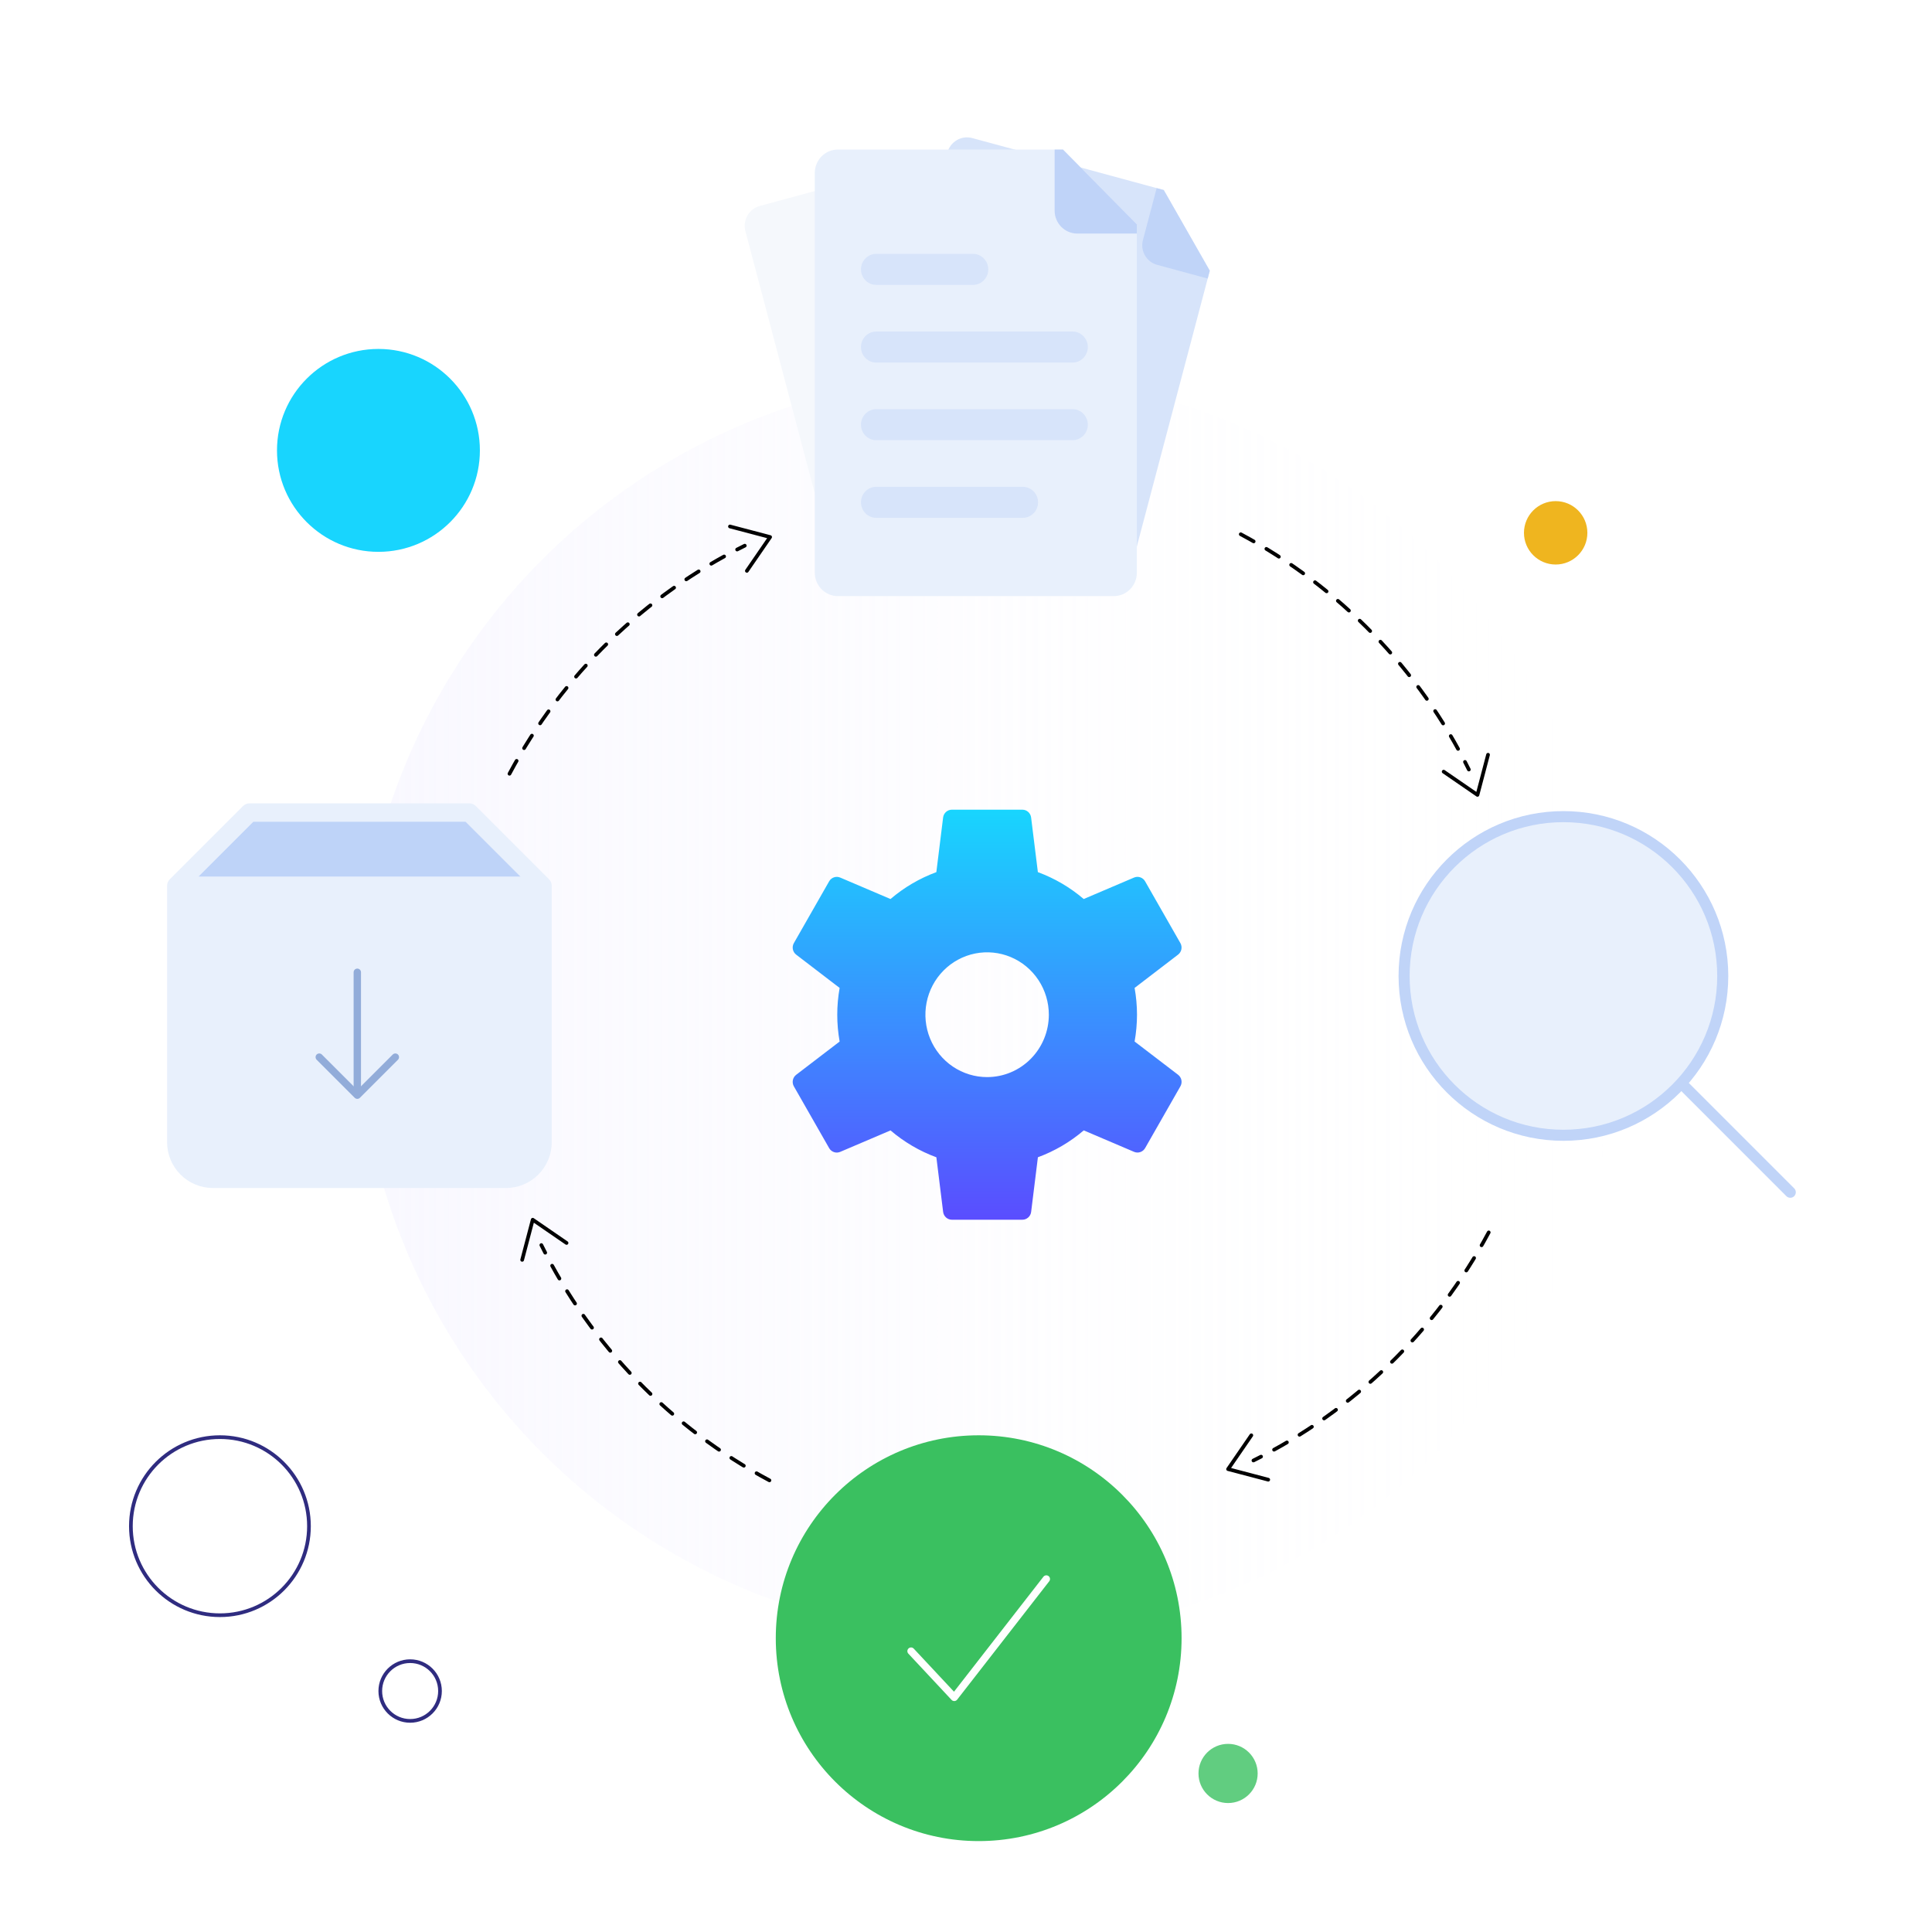 <svg width="524" height="524" viewBox="0 0 524 524" fill="none" xmlns="http://www.w3.org/2000/svg">
<rect width="524" height="524" fill="white"/>
<circle cx="102.641" cy="122.157" r="27.515" fill="#18D5FE"/>
<circle cx="333.081" cy="481" r="8.025" fill="#61CD80"/>
<circle cx="421.931" cy="144.513" r="8.598" fill="#EFB51F"/>
<circle opacity="0.4" cx="268.306" cy="272.917" r="171.396" fill="url(#paint0_linear_493_10795)"/>
<path d="M336.52 144.901C363.221 159.159 384.939 181.527 398.384 208.715" stroke="black" stroke-linecap="round" stroke-linejoin="round" stroke-dasharray="4 4"/>
<path d="M403.588 204.702L400.722 215.594L391.55 209.288" stroke="black" stroke-linecap="round" stroke-linejoin="round"/>
<path d="M403.774 334.253C389.516 360.955 367.149 382.672 339.96 396.117" stroke="black" stroke-linecap="round" stroke-linejoin="round" stroke-dasharray="4 4"/>
<path d="M343.973 401.321L333.081 398.455L339.387 389.283" stroke="black" stroke-linecap="round" stroke-linejoin="round"/>
<path d="M208.689 401.506C181.988 387.248 160.27 364.881 146.825 337.692" stroke="black" stroke-linecap="round" stroke-linejoin="round" stroke-dasharray="4 4"/>
<path d="M141.621 341.705L144.487 330.814L153.659 337.119" stroke="black" stroke-linecap="round" stroke-linejoin="round"/>
<path d="M138.182 209.861C152.44 183.159 174.807 161.441 201.996 147.997" stroke="black" stroke-linecap="round" stroke-linejoin="round" stroke-dasharray="4 4"/>
<path d="M197.982 142.792L208.874 145.659L202.568 154.83" stroke="black" stroke-linecap="round" stroke-linejoin="round"/>
<g clip-path="url(#clip0_493_10795)">
<path d="M232.556 133.603L256.951 41.391C257.329 39.962 258.253 38.743 259.518 38.004C260.783 37.264 262.287 37.063 263.698 37.446L315.647 51.544L328.118 73.421L306.849 153.817C306.662 154.526 306.338 155.19 305.897 155.772C305.456 156.353 304.905 156.841 304.278 157.208C303.65 157.574 302.958 157.811 302.239 157.906C301.521 158.001 300.792 157.951 300.092 157.76L236.429 140.483C235.728 140.29 235.071 139.958 234.497 139.508C233.923 139.057 233.442 138.497 233.082 137.857C232.722 137.218 232.491 136.514 232.4 135.783C232.31 135.053 232.363 134.313 232.556 133.603Z" fill="#D7E4FA"/>
<path opacity="0.78" d="M328.118 73.421L327.554 75.554L313.811 71.824C312.424 71.445 311.243 70.525 310.527 69.265C309.81 68.005 309.616 66.508 309.988 65.104L313.714 51.02L315.628 51.539L328.118 73.421Z" fill="#BAD0F7"/>
<path opacity="0.4" d="M288.502 69.974L266.193 63.919C264.242 63.39 262.237 64.562 261.715 66.538L261.712 66.547C261.19 68.523 262.347 70.553 264.298 71.083L286.607 77.137C288.557 77.666 290.562 76.494 291.084 74.519L291.087 74.509C291.61 72.533 290.452 70.503 288.502 69.974Z" fill="#2F2C80"/>
<path opacity="0.4" d="M301.991 112.043L256.712 99.755C254.762 99.226 252.757 100.398 252.234 102.374L252.232 102.383C251.709 104.359 252.867 106.389 254.817 106.919L300.095 119.206C302.046 119.736 304.051 118.563 304.573 116.588L304.576 116.578C305.098 114.603 303.941 112.572 301.991 112.043Z" fill="#2F2C80"/>
<path opacity="0.4" d="M285.768 126.839L251.974 117.668C250.024 117.139 248.019 118.311 247.496 120.286L247.494 120.296C246.971 122.271 248.128 124.302 250.079 124.831L283.873 134.002C285.823 134.532 287.828 133.359 288.35 131.384L288.353 131.374C288.875 129.399 287.718 127.368 285.768 126.839Z" fill="#2F2C80"/>
<path d="M226.565 154.908L202.169 62.697C201.791 61.267 201.989 59.744 202.719 58.463C203.45 57.181 204.653 56.246 206.065 55.863L258.014 41.765L279.614 54.396L300.883 134.791C301.071 135.5 301.118 136.239 301.024 136.966C300.929 137.694 300.693 138.395 300.33 139.03C299.968 139.665 299.485 140.221 298.91 140.667C298.335 141.112 297.678 141.439 296.978 141.628L233.315 158.905C232.612 159.093 231.88 159.138 231.161 159.039C230.441 158.94 229.748 158.697 229.12 158.326C228.493 157.955 227.945 157.462 227.506 156.875C227.067 156.289 226.747 155.62 226.565 154.908Z" fill="#F5F8FC"/>
<path opacity="0.78" d="M279.614 54.396L280.178 56.528L266.434 60.258C265.047 60.632 263.57 60.433 262.327 59.704C261.084 58.976 260.178 57.778 259.806 56.374L256.08 42.29L257.994 41.77L279.614 54.396Z" fill="#2F2C80"/>
<path opacity="0.4" d="M271.315 83.161L226.036 95.449C224.086 95.978 222.929 98.009 223.451 99.984L223.454 99.994C223.976 101.969 225.981 103.141 227.932 102.612L273.21 90.324C275.16 89.795 276.318 87.764 275.795 85.789L275.793 85.779C275.27 83.804 273.265 82.632 271.315 83.161Z" fill="#2F2C80"/>
<path opacity="0.4" d="M276.054 101.074L230.776 113.362C228.825 113.891 227.668 115.922 228.19 117.897L228.193 117.907C228.716 119.882 230.72 121.055 232.671 120.525L277.949 108.237C279.9 107.708 281.057 105.678 280.534 103.702L280.532 103.693C280.009 101.717 278.004 100.545 276.054 101.074Z" fill="#2F2C80"/>
<path opacity="0.4" d="M269.308 122.104L235.514 131.275C233.564 131.804 232.406 133.835 232.929 135.81L232.931 135.82C233.454 137.795 235.459 138.968 237.409 138.438L271.203 129.267C273.153 128.738 274.311 126.707 273.788 124.732L273.785 124.722C273.263 122.747 271.258 121.575 269.308 122.104Z" fill="#2F2C80"/>
<path d="M220.993 155.285V46.895C220.993 45.214 221.652 43.603 222.825 42.415C223.998 41.227 225.589 40.56 227.248 40.56H288.311L308.336 60.841V155.341C308.336 156.174 308.174 156.999 307.859 157.768C307.544 158.538 307.082 159.237 306.5 159.825C305.918 160.413 305.227 160.88 304.467 161.198C303.707 161.515 302.892 161.678 302.07 161.676H227.237C226.412 161.674 225.596 161.506 224.835 161.183C224.075 160.859 223.385 160.387 222.805 159.794C222.225 159.2 221.766 158.496 221.455 157.722C221.144 156.948 220.987 156.12 220.993 155.285Z" fill="#E8F0FC"/>
<path opacity="0.9" d="M308.336 60.841V63.347H292.181C290.551 63.344 288.989 62.686 287.837 61.518C286.686 60.349 286.039 58.766 286.039 57.115V40.56H288.289L308.336 60.841Z" fill="#BAD0F7"/>
<path opacity="0.4" d="M263.888 68.851H237.665C235.372 68.851 233.514 70.733 233.514 73.055V73.066C233.514 75.388 235.372 77.271 237.665 77.271H263.888C266.18 77.271 268.039 75.388 268.039 73.066V73.055C268.039 70.733 266.18 68.851 263.888 68.851Z" fill="#BED3F8"/>
<path opacity="0.4" d="M290.887 89.918H237.665C235.372 89.918 233.514 91.8 233.514 94.122V94.133C233.514 96.455 235.372 98.338 237.665 98.338H290.887C293.18 98.338 295.038 96.455 295.038 94.133V94.122C295.038 91.8 293.18 89.918 290.887 89.918Z" fill="#BED3F8"/>
<path opacity="0.4" d="M290.887 110.974H237.665C235.372 110.974 233.514 112.856 233.514 115.178V115.189C233.514 117.511 235.372 119.394 237.665 119.394H290.887C293.18 119.394 295.038 117.511 295.038 115.189V115.178C295.038 112.856 293.18 110.974 290.887 110.974Z" fill="#BED3F8"/>
<path opacity="0.4" d="M277.387 132.029H237.665C235.372 132.029 233.514 133.912 233.514 136.234V136.245C233.514 138.567 235.372 140.449 237.665 140.449H277.387C279.68 140.449 281.539 138.567 281.539 136.245V136.234C281.539 133.912 279.68 132.029 277.387 132.029Z" fill="#BED3F8"/>
</g>
<circle cx="265.439" cy="444.314" r="55.03" fill="#3AC060"/>
<path d="M247.096 447.824L258.815 460.364L283.783 428.263" stroke="white" stroke-width="2" stroke-linecap="round" stroke-linejoin="round"/>
<path d="M425.944 263.745L485.561 323.361" stroke="#C0D4F8" stroke-width="3" stroke-linecap="round" stroke-linejoin="round"/>
<path d="M467.246 264.701C467.246 288.566 447.899 307.913 424.033 307.913C400.168 307.913 380.821 288.566 380.821 264.701C380.821 240.835 400.168 221.489 424.033 221.489C447.899 221.489 467.246 240.835 467.246 264.701Z" fill="#E8F0FC" stroke="#C0D4F8" stroke-width="3"/>
<path d="M148.919 238.487L129.047 218.615C128.581 218.149 127.949 217.887 127.291 217.887H67.674C67.016 217.887 66.384 218.149 65.918 218.615L46.046 238.487C45.58 238.952 45.319 239.584 45.318 240.243V309.795C45.322 313.088 46.632 316.245 48.961 318.573C51.289 320.901 54.446 322.211 57.738 322.215H137.227C140.519 322.211 143.676 320.901 146.005 318.573C148.333 316.245 149.643 313.088 149.647 309.795V240.243C149.647 239.584 149.385 238.952 148.919 238.487ZM53.799 237.759L68.703 222.855H126.262L141.166 237.759H53.799Z" fill="#E8F0FC"/>
<path d="M126.262 222.854H68.703L53.799 237.759H141.166L126.262 222.854Z" fill="#BED3F8"/>
<path d="M96.909 263.701V296.243" stroke="#92ACD9" stroke-width="2" stroke-linecap="round" stroke-linejoin="round"/>
<path d="M86.591 286.719L96.909 297.037L107.227 286.719" stroke="#92ACD9" stroke-width="2" stroke-linecap="round" stroke-linejoin="round"/>
<path d="M307.73 282.48C308.158 280.08 308.376 277.648 308.38 275.21C308.375 272.774 308.158 270.343 307.73 267.945L319.511 258.923C319.978 258.567 320.299 258.051 320.415 257.472C320.531 256.893 320.433 256.291 320.14 255.78L310.575 239.031C310.284 238.521 309.818 238.136 309.265 237.949C308.712 237.761 308.111 237.784 307.574 238.014L293.927 243.833C290.24 240.681 286.03 238.212 281.493 236.541L279.659 221.722C279.586 221.139 279.306 220.603 278.871 220.213C278.436 219.824 277.875 219.608 277.294 219.606H258.164C257.581 219.607 257.019 219.822 256.582 220.212C256.145 220.602 255.864 221.14 255.792 221.724L253.958 236.544C249.42 238.215 245.211 240.683 241.523 243.835L227.884 238.016C227.347 237.787 226.745 237.764 226.193 237.951C225.64 238.138 225.174 238.524 224.883 239.034L215.318 255.783C215.025 256.294 214.927 256.896 215.043 257.475C215.158 258.054 215.48 258.57 215.947 258.925L227.726 267.945C226.87 272.755 226.87 277.68 227.726 282.489L215.947 291.502C215.48 291.858 215.158 292.374 215.043 292.953C214.927 293.532 215.025 294.134 215.318 294.645L224.883 311.393C225.174 311.904 225.64 312.289 226.193 312.476C226.745 312.664 227.347 312.64 227.884 312.411L241.53 306.592C245.218 309.744 249.428 312.212 253.965 313.883L255.799 328.703C255.873 329.285 256.153 329.82 256.588 330.208C257.024 330.597 257.584 330.812 258.164 330.814H277.294C277.877 330.813 278.439 330.598 278.876 330.208C279.313 329.818 279.594 329.28 279.666 328.696L281.5 313.876C286.037 312.205 290.247 309.737 293.935 306.585L307.581 312.404C308.118 312.633 308.72 312.656 309.272 312.469C309.825 312.281 310.291 311.896 310.582 311.386L320.147 294.637C320.44 294.126 320.538 293.524 320.422 292.945C320.307 292.366 319.985 291.85 319.518 291.495L307.73 282.48ZM267.729 292.133C264.418 292.133 261.182 291.14 258.429 289.281C255.677 287.421 253.531 284.778 252.264 281.686C250.997 278.594 250.666 275.191 251.312 271.909C251.958 268.626 253.552 265.61 255.893 263.244C258.234 260.877 261.216 259.265 264.463 258.612C267.71 257.959 271.076 258.294 274.135 259.575C277.193 260.856 279.807 263.025 281.647 265.808C283.486 268.591 284.468 271.863 284.468 275.21C284.468 279.698 282.704 284.003 279.565 287.176C276.426 290.35 272.168 292.133 267.729 292.133Z" fill="url(#paint1_linear_493_10795)"/>
<circle r="24.149" transform="matrix(1 0 0 -1 59.649 413.932)" stroke="#2F2C80"/>
<circle r="8.098" transform="matrix(1 0 0 -1 111.24 458.644)" stroke="#2F2C80"/>
<defs>
<linearGradient id="paint0_linear_493_10795" x1="439.702" y1="265.465" x2="92.799" y2="265.465" gradientUnits="userSpaceOnUse">
<stop stop-color="white" stop-opacity="0"/>
<stop offset="1" stop-color="#EFEDFF"/>
</linearGradient>
<linearGradient id="paint1_linear_493_10795" x1="267.732" y1="219.606" x2="267.732" y2="330.814" gradientUnits="userSpaceOnUse">
<stop stop-color="#18D5FE"/>
<stop offset="1" stop-color="#5A4DFF"/>
</linearGradient>
<clipPath id="clip0_493_10795">
<rect width="179.995" height="184.581" fill="white" transform="translate(174.869 8.657)"/>
</clipPath>
</defs>
</svg>
